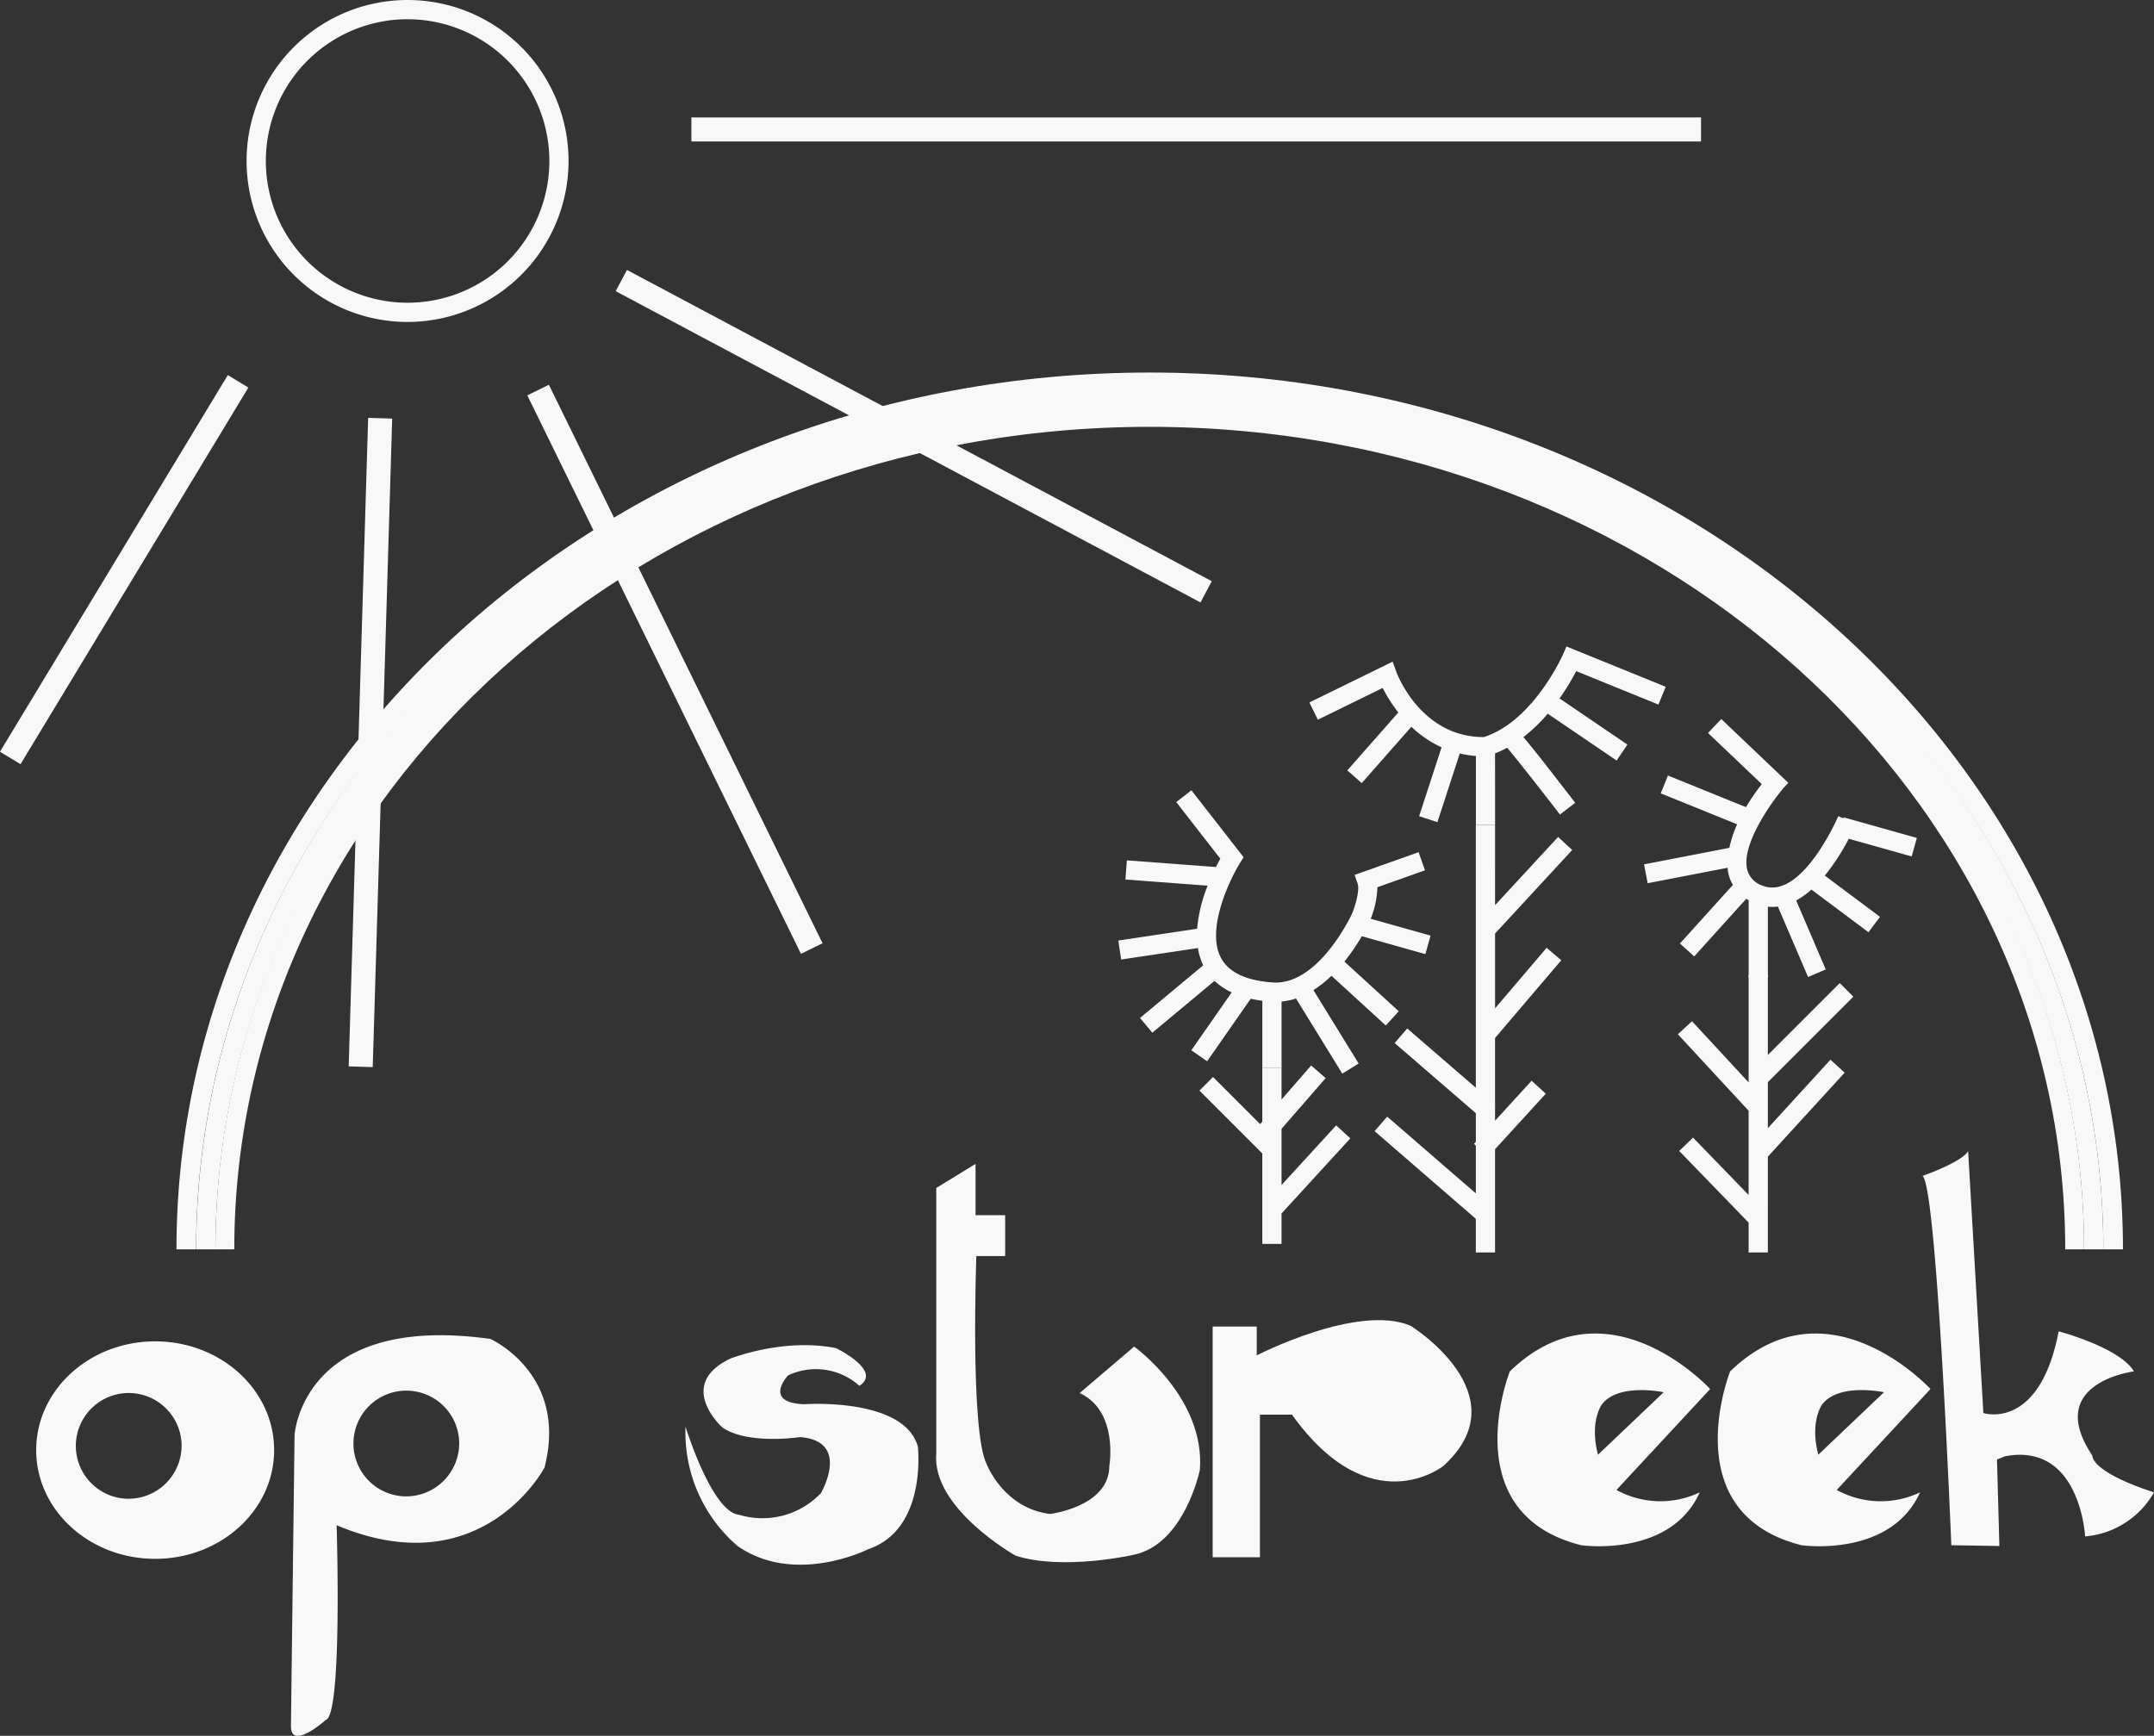 <svg xmlns="http://www.w3.org/2000/svg" xmlns:xlink="http://www.w3.org/1999/xlink" width="270.275" height="217.819" viewBox="0 0 270.275 217.819">
  <rect x="0" y="0" width="270.275" height="217.819" fill="#333333" stroke="none"/>
  <defs>
    <clipPath id="clip-path">
      <rect id="Rectangle_287" data-name="Rectangle 287" width="270.275" height="217.819" fill="#f8f8f8"/>
    </clipPath>
  </defs>
  <g id="Group_285" data-name="Group 285" clip-path="url(#clip-path)">
    <path id="Path_640" data-name="Path 640" d="M280.95,187.531h-2.463c0-59.305-53.678-107.554-119.656-107.554S39.174,128.226,39.174,187.531H36.711c0-60.666,54.783-110.023,122.121-110.023S280.95,126.864,280.95,187.531" transform="translate(-14.569 -30.76)" fill="#f8f8f8"/>
    <path id="Path_641" data-name="Path 641" d="M71.5,40.4A20.2,20.2,0,1,1,91.7,20.2,20.223,20.223,0,0,1,71.5,40.4m0-37.989A17.788,17.788,0,1,0,89.292,20.2,17.808,17.808,0,0,0,71.5,2.413" transform="translate(-20.36)" fill="#f8f8f8"/>
    <rect id="Rectangle_282" data-name="Rectangle 282" width="55.235" height="3.016" transform="translate(-0.005 94.33) rotate(-58.828)" fill="#f8f8f8"/>
    <rect id="Rectangle_283" data-name="Rectangle 283" width="81.38" height="3.016" transform="matrix(0.03, -1, 1, 0.03, 43.752, 133.815)" fill="#f8f8f8"/>
    <rect id="Rectangle_284" data-name="Rectangle 284" width="3.016" height="78.042" transform="matrix(0.898, -0.44, 0.44, 0.898, 66.164, 49.61)" fill="#f8f8f8"/>
    <rect id="Rectangle_285" data-name="Rectangle 285" width="3.015" height="83.104" transform="matrix(0.47, -0.883, 0.883, 0.47, 77.253, 36.537)" fill="#f8f8f8"/>
    <rect id="Rectangle_286" data-name="Rectangle 286" width="126.685" height="3.016" transform="translate(86.754 14.737)" fill="#f8f8f8"/>
    <path id="Path_642" data-name="Path 642" d="M280.113,188.956H277.7c0-57.967-52.591-105.445-117.234-105.445S43.232,130.989,43.232,188.956H40.819c0-59.3,53.674-107.858,119.648-107.858s119.647,48.56,119.647,107.858" transform="translate(-16.199 -32.184)" fill="#f8f8f8"/>
    <path id="Path_643" data-name="Path 643" d="M250.722,190.833q-.764-.1-1.458-.255l-5.471,7.848-1.979-1.379,5.063-7.263a7.957,7.957,0,0,1-2.151-1.448l-7.808,6.507-1.544-1.853,7.929-6.607a7.669,7.669,0,0,1-.665-2.163l-9.63,1.44-.357-2.385,9.887-1.478a18.915,18.915,0,0,1,1.321-5.405l-10.315-.773.18-2.406,11.176.838c.206-.411.4-.764.551-1.045l-5.53-7.1,1.9-1.483,6.549,8.4-.446.715c-1.294,2.081-4.255,8.265-2.428,11.847.943,1.85,3.136,2.91,6.516,3.15,5.775.419,9.933-8.556,9.975-8.646.423-1.03.955-2.965.7-3.721l-.385-1.128,8.022-2.849.807,2.273-5.971,2.121a11.66,11.66,0,0,1-.837,3.96l7.51,2.113-.654,2.322-7.976-2.245a25.914,25.914,0,0,1-2.185,3.179l6.82,6.24-1.628,1.781-6.817-6.237a14.135,14.135,0,0,1-2.261,1.8l5.675,9.212-2.054,1.265-5.808-9.427a8.226,8.226,0,0,1-1.809.381c-.676.016-1.139-.011-1.487-.025a3.649,3.649,0,0,1-.925-.073" transform="translate(-92.329 -65.253)" fill="#f8f8f8"/>
    <path id="Path_644" data-name="Path 644" d="M22.457,279.071c-8.244,0-14.928,6.11-14.928,13.646s6.683,13.646,14.928,13.646,14.928-6.11,14.928-13.646S30.7,279.071,22.457,279.071m-3.393,19.753a6.635,6.635,0,1,1,6.71-6.635,6.673,6.673,0,0,1-6.71,6.635" transform="translate(-2.988 -110.752)" fill="#f8f8f8"/>
    <path id="Path_645" data-name="Path 645" d="M85.557,278.263c-23.673-3.317-24.578,12.063-24.578,12.063l-.452,36.339c-.151,3.468,4.373-.6,4.373-.6,2.111-.6,1.357-24.427,1.357-24.427,18.245,7.69,26.086-7.238,26.086-7.238,3.016-11.761-6.785-16.134-6.785-16.134m-10.63,19.753a6.635,6.635,0,1,1,6.71-6.635,6.673,6.673,0,0,1-6.71,6.635" transform="translate(-24.019 -110.245)" fill="#f8f8f8"/>
    <path id="Path_646" data-name="Path 646" d="M421.256,277.687c-6.132-9.147,5.227-10.555,5.227-10.555-1.809-3.016-9.449-5.027-9.449-5.027-2.413,12.565-9.449,10.253-9.449,10.253l-1.91-32.871c-.8,1.407-5.73,3.116-5.73,3.116,1.809,1.106,3.619,46.341,3.619,46.341l6.031.1-.3-10.856,1.005-.4c9.449-1.809,10.053,10.053,10.053,10.053A11,11,0,0,0,429,282.311c-8.042-2.614-7.74-4.624-7.74-4.624" transform="translate(-158.721 -95.043)" fill="#f8f8f8"/>
    <path id="Path_647" data-name="Path 647" d="M313.079,282.194s-7.063,17.78,8.954,21.813c0,0,11.158,1.608,14.878-6.635a11.487,11.487,0,0,1-10.454-.3l11.761-12.666s-12.9-14.073-25.138-2.211m11.064,10.454c-1.106-4.222.5-6.333.5-6.333,2.111-2.714,7.74-1.508,7.74-1.508Z" transform="translate(-123.632 -110.104)" fill="#f8f8f8"/>
    <path id="Path_648" data-name="Path 648" d="M358.909,282.194s-7.063,17.78,8.954,21.813c0,0,11.158,1.608,14.878-6.635a11.487,11.487,0,0,1-10.454-.3l11.761-12.666s-12.9-14.073-25.138-2.211m11.064,10.454c-1.106-4.222.5-6.333.5-6.333,2.111-2.714,7.74-1.508,7.74-1.508Z" transform="translate(-141.82 -110.104)" fill="#f8f8f8"/>
    <path id="Path_649" data-name="Path 649" d="M277.109,275.359c-6.635-2.814-19.3,3.719-19.3,3.719v-3.619h-5.529V304.41h5.931V286.517h4.021c9.851,13.772,19,6.433,19,6.433,9.851-8.947-4.121-17.591-4.121-17.591" transform="translate(-100.119 -108.999)" fill="#f8f8f8"/>
    <path id="Path_650" data-name="Path 650" d="M219.591,265.074l-6.835,5.831c4.926,2.312,3.72,9.147,3.72,9.147,0,5.126-7.439,6.031-7.439,6.031-5.831-.72-7.942-6.232-7.942-6.232-2.111-4.121-1.306-26.136-1.306-26.136h3.619v-5.127h-3.72v-6.434l-4.926,3.016v33.274c-.631,6.936,9.952,12.867,9.952,12.867,5.931,1.91,14.778-.1,14.778-.1,6.434-1.307,8.343-10.655,8.343-10.655.7-9.047-8.243-15.481-8.243-15.481" transform="translate(-77.282 -96.101)" fill="#f8f8f8"/>
    <path id="Path_651" data-name="Path 651" d="M157.487,287.277c-5.227-.2-2.01-3.619-2.01-3.619a8.154,8.154,0,0,1,8.946,1.307c2.943-1.875-2.915-4.725-2.915-4.725-6.605-1.337-13.269,1.307-13.269,1.307-6.936,3.317-1.005,8.645-1.005,8.645,3.217,2.211,9.751,1.206,9.751,1.206,6.434.5,2.613,7.037,2.613,7.037a10.129,10.129,0,0,1-10.253,2.714c-3.418-.289-6.735-11.057-6.735-11.057a18.786,18.786,0,0,0,6.534,14.978c7.238,5.026,16.385.4,16.385.4,7.439-2.513,6.233-12.867,6.233-12.867-1.709-6.233-14.275-5.328-14.275-5.328" transform="translate(-56.594 -111.066)" fill="#f8f8f8"/>
    <path id="Path_652" data-name="Path 652" d="M279.288,190.454h-2.364c0-56.958-51.531-103.21-114.87-103.21S47.183,133.5,47.183,190.454H44.819c0-58.266,52.592-105.58,117.235-105.58s117.234,47.314,117.234,105.58" transform="translate(-17.787 -33.683)" fill="#f8f8f8"/>
    <path id="Path_653" data-name="Path 653" d="M265.025,208.095v8.489h-2.413v-8.531" transform="translate(-104.22 -82.567)" fill="#f8f8f8"/>
    <path id="Path_654" data-name="Path 654" d="M268.463,230.82l-1.779-1.629-6.851,7.481v-7.054l5.534-6.36-1.82-1.583-3.714,4.268v-3.954h-2.413v6.727l-.274.315-5.91-5.91-1.706,1.706,7.89,7.89v11.344h2.413v-3.817Z" transform="translate(-99.029 -87.973)" fill="#f8f8f8"/>
    <path id="Path_655" data-name="Path 655" d="M309.391,188.611l-1.837-1.565-6.47,7.6v-9.391l9.681-10.48-1.771-1.638-7.91,8.562V171.631h-2.413v32.975l-8.611-7.437L288.484,199l10.188,8.8v3.591l-.236.258.236.216v6l-11.123-9.634-1.58,1.824,12.7,11v4.22h2.413V212.321l6.368-6.965-1.78-1.629-4.588,5.019v-1.988l.034-.04-.034-.029v-8.322Z" transform="translate(-113.49 -68.113)" fill="#f8f8f8"/>
    <path id="Path_656" data-name="Path 656" d="M316.2,141.789l.908-2.235L304.659,134.5l-.472,1.074c-.037.083-3.726,8.33-9.9,10.293h-.02c-7.856,0-10.843-7.863-10.966-8.2l-.458-1.262L272.4,141.522l1.062,2.167,8.133-3.984a18.905,18.905,0,0,0,1.964,3.073l-6.4,7.271,1.811,1.594,6.225-7.069a13.723,13.723,0,0,0,3.79,2.577l-2.816,8.645,2.294.747,2.808-8.619a12.806,12.806,0,0,0,2.022.318v.15l0,8.5H295.7l-.005-8.974a12.848,12.848,0,0,0,1.519-.715c1.256,1.481,4.41,5.507,6.626,8.385l1.911-1.472c-3.537-4.593-5.417-6.989-6.5-8.241a20.559,20.559,0,0,0,3.057-2.941l8.64,5.876,1.357-2-8.518-5.793a30.083,30.083,0,0,0,2.091-3.425Z" transform="translate(-108.103 -53.376)" fill="#f8f8f8"/>
    <path id="Path_657" data-name="Path 657" d="M360.351,222.079v-5.771l10.729-10.729-1.706-1.706-9.024,9.024V202.871h-2.413v13.465l-7.106-7.679-1.771,1.639,8.877,9.592v10.574l-6.974-7.2-1.733,1.679,8.708,8.988v3.743h2.413V225.654l9.636-10.539-1.78-1.628Z" transform="translate(-138.528 -80.511)" fill="#f8f8f8"/>
    <path id="Path_658" data-name="Path 658" d="M375.6,166.84l.654-2.322-9.164-2.579-.034.12-.66-.276c-.045.108-4.649,10.735-9.575,8.7a2.894,2.894,0,0,1-1.869-2.049c-.7-3.083,2.915-8.218,4.562-10.181l.614-.645-8.417-8.01-1.663,1.749,6.746,6.42a26.933,26.933,0,0,0-1.983,2.886l-9.792-3.966-.906,2.236,9.585,3.882a14.939,14.939,0,0,0-.973,2.957l-10.706,2.071.458,2.368,10.031-1.94a4.6,4.6,0,0,0,.091.706,5.027,5.027,0,0,0,.57,1.444l-6.647,7.356,1.791,1.617,6.54-7.238c.1.064.19.13.293.189v9.725h2.413v-8.919a5.434,5.434,0,0,0,.575.032,5.6,5.6,0,0,0,.677-.046l3.79,8.843,2.217-.951-3.709-8.655A10.167,10.167,0,0,0,363.022,171l7.158,5.352,1.444-1.932-6.924-5.177a27.177,27.177,0,0,0,3.009-4.624Z" transform="translate(-135.732 -59.37)" fill="#f8f8f8"/>
  </g>
</svg>

